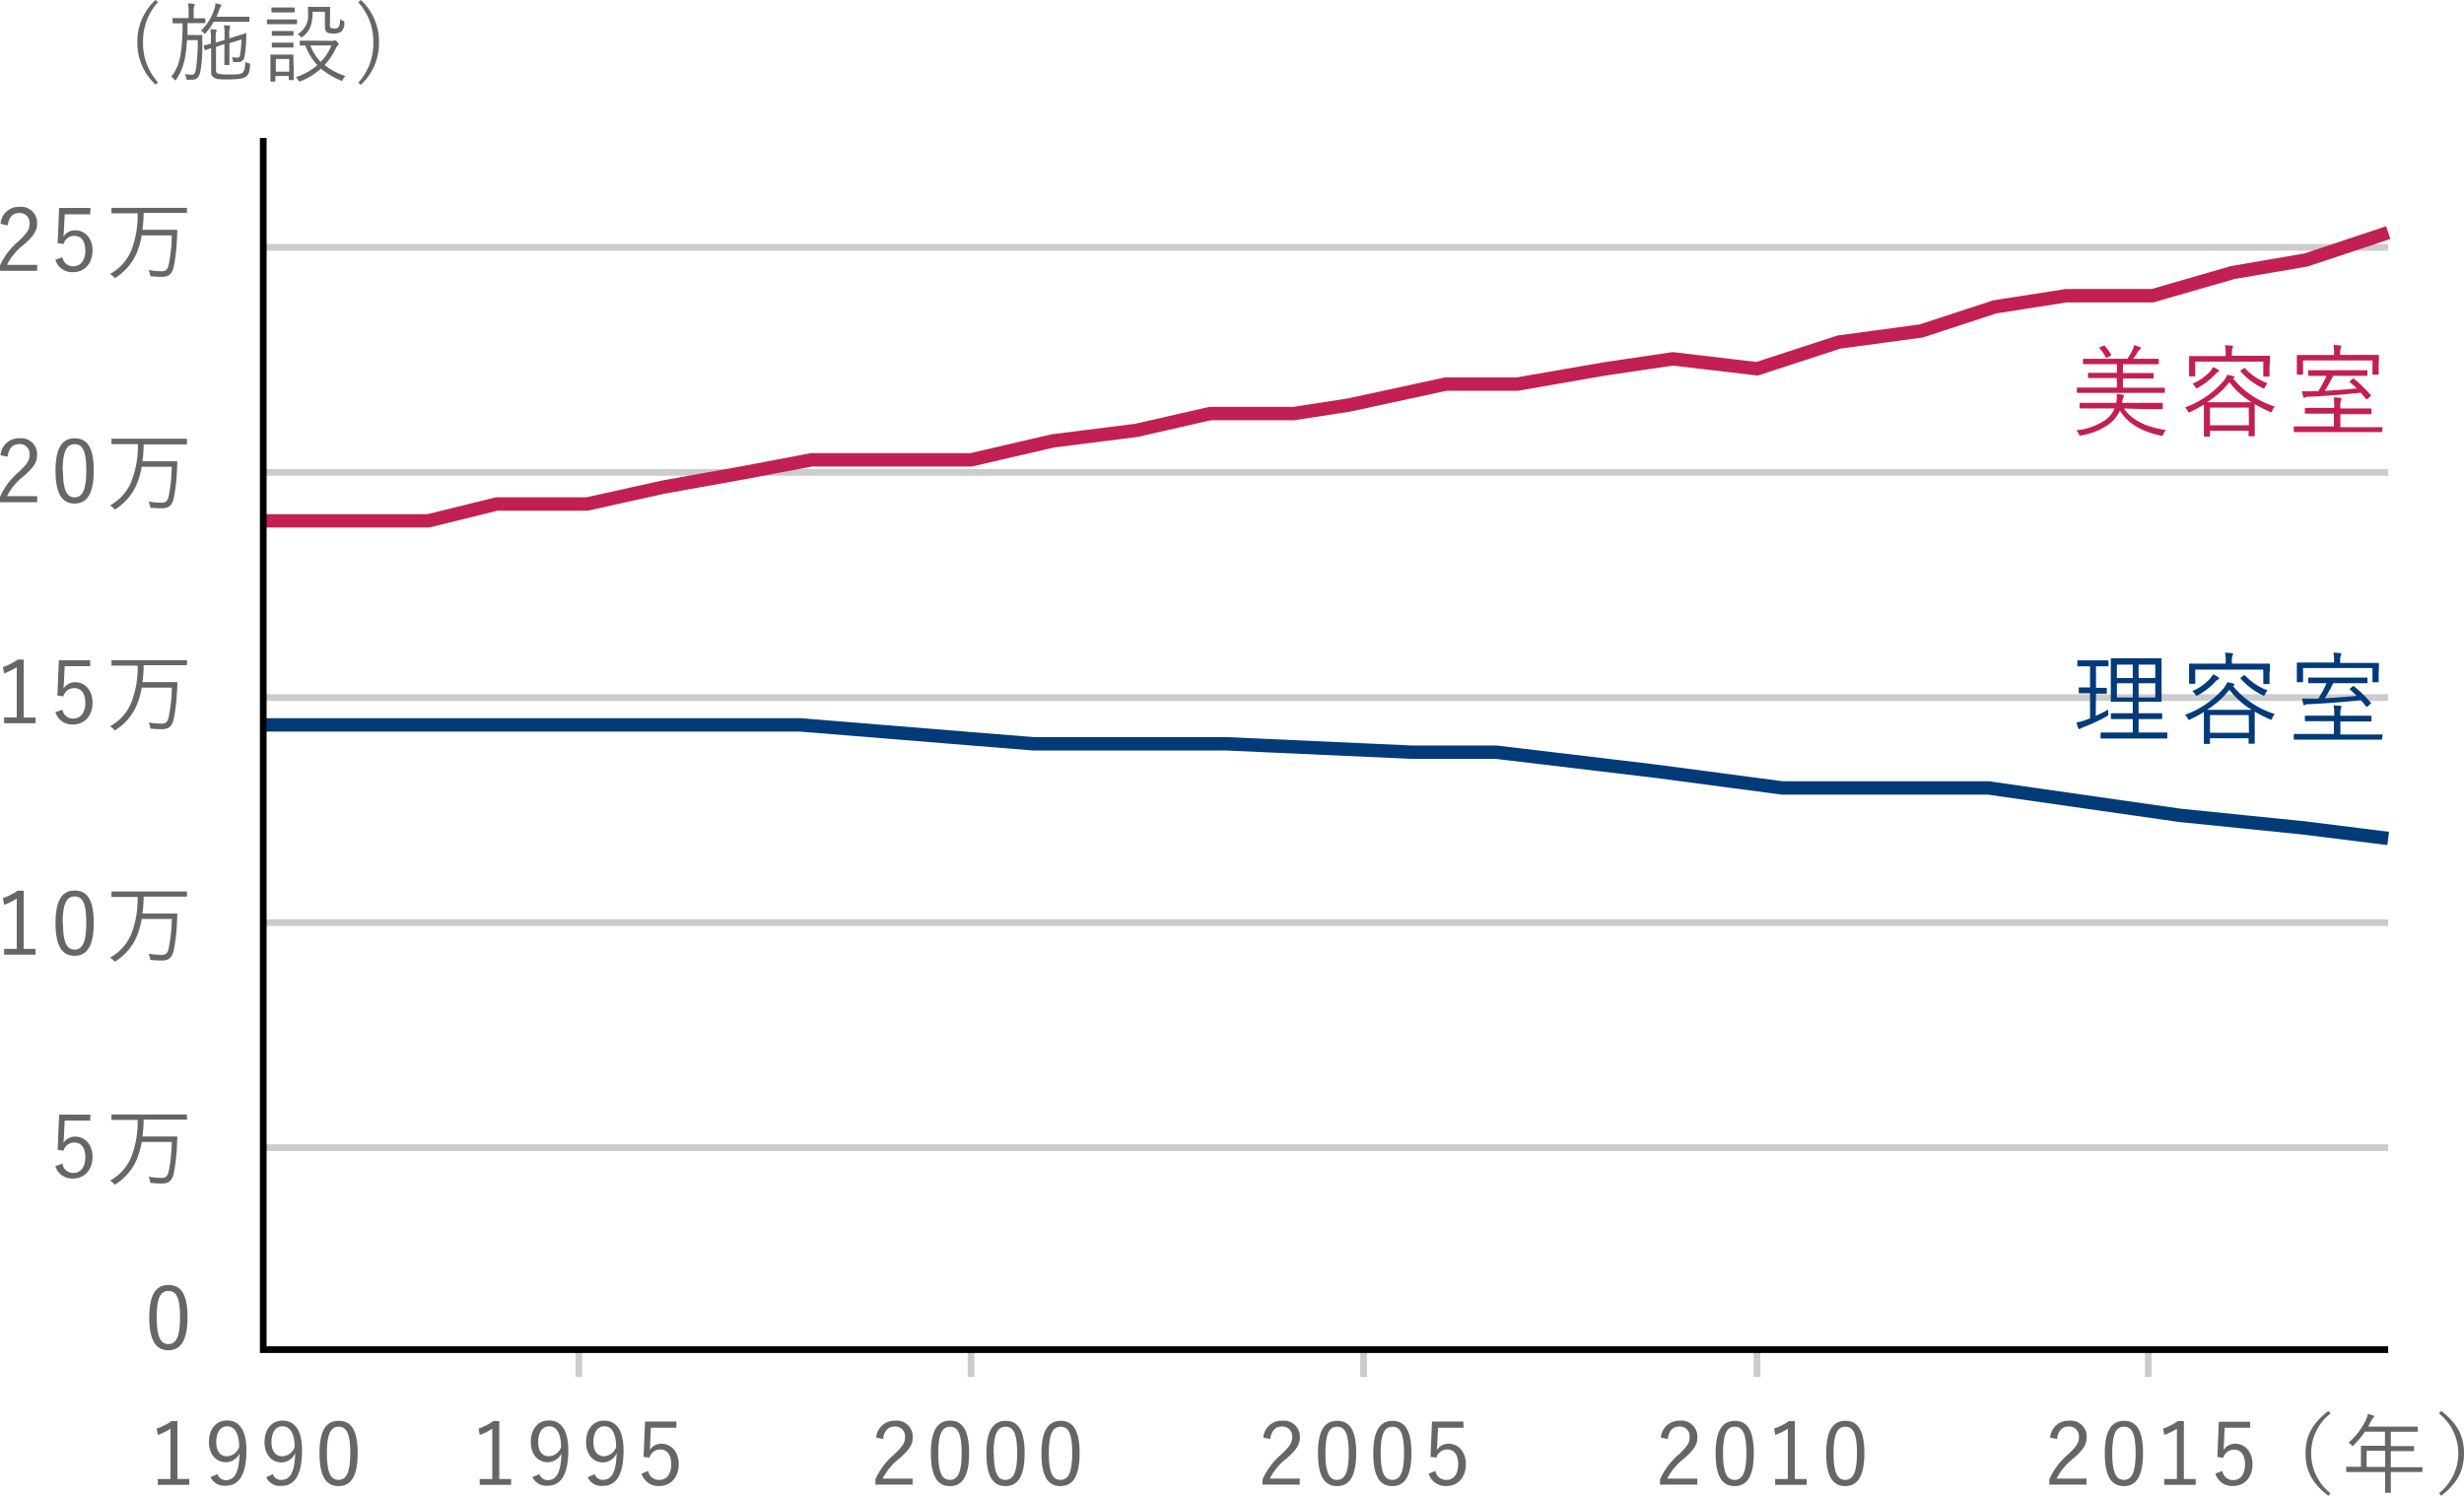 <svg xmlns="http://www.w3.org/2000/svg" viewBox="0 0 367.93 223.37"><defs><style>.cls-1,.cls-5,.cls-6,.cls-7{fill:none;stroke-miterlimit:10;}.cls-1{stroke:#ccc;}.cls-2{fill:#666;}.cls-3{fill:#033b79;}.cls-4{fill:#c22052;}.cls-5{stroke:#c22052;}.cls-5,.cls-6{stroke-width:2px;}.cls-6{stroke:#033b79;}.cls-7{stroke:#000;}</style></defs><g id="Layer_2" data-name="Layer 2"><g id="design"><line class="cls-1" x1="356.6" y1="171.39" x2="39.31" y2="171.39"/><line class="cls-1" x1="356.6" y1="137.78" x2="39.31" y2="137.78"/><line class="cls-1" x1="356.6" y1="104.17" x2="39.31" y2="104.17"/><line class="cls-1" x1="356.6" y1="70.55" x2="39.31" y2="70.55"/><line class="cls-1" x1="356.6" y1="36.94" x2="39.31" y2="36.94"/><path class="cls-2" d="M13.47,167.34H9.66l-.11,2.25c0,.34-.05.76-.07,1.08a2.06,2.06,0,0,1,1.75-.93c1.46,0,2.59,1.21,2.59,3,0,2-1.25,3.25-2.85,3.25a2.6,2.6,0,0,1-2.7-1.84l1.05-.39A1.59,1.59,0,0,0,11,175.16c1,0,1.74-.86,1.74-2.33s-.64-2.21-1.65-2.21a1.66,1.66,0,0,0-1.6,1.22l-.88-.13.22-5.26h4.68Z"/><path class="cls-2" d="M27.92,167.1c0,.09,0,.1-.1.1s-.48,0-1.7,0H21.45c0,.92-.08,1.76-.18,2.52h3.51c1.14,0,1.52,0,1.58,0s.12,0,.12.12l-.06,1.31a26.69,26.69,0,0,1-.46,4c-.23,1.08-.7,1.59-1.73,1.59a13.4,13.4,0,0,1-1.52-.07c-.26,0-.26,0-.31-.3a2.92,2.92,0,0,0-.21-.65,10.81,10.81,0,0,0,2,.18c.62,0,.86-.32,1-1a23.14,23.14,0,0,0,.46-4.37H21.16a11.65,11.65,0,0,1-.82,2.79,8.11,8.11,0,0,1-3,3.48.7.7,0,0,1-.18.09c-.07,0-.11,0-.2-.17a2,2,0,0,0-.55-.4,7.2,7.2,0,0,0,3.14-3.41,14.35,14.35,0,0,0,1-5.66H18.45c-1.23,0-1.63,0-1.71,0s-.1,0-.1-.1v-.61c0-.09,0-.11.1-.11s.48,0,1.71,0h7.67c1.22,0,1.64,0,1.7,0s.1,0,.1.11Z"/><path class="cls-2" d="M28,196.72c0,3.44-1,4.92-2.86,4.92s-2.85-1.45-2.85-4.9,1-4.85,2.87-4.85S28,193.28,28,196.72Zm-4.6,0c0,2.91.57,4,1.74,4s1.75-1.11,1.75-4-.55-3.94-1.73-3.94S23.39,193.8,23.39,196.73Z"/><path class="cls-2" d="M74.55,220.87h1.77v.87H71.63v-.87h1.88v-7.51a9,9,0,0,1-1.87.93l-.18-.95a8.67,8.67,0,0,0,2.21-1.12h.88Z"/><path class="cls-2" d="M80.55,220.14a1.26,1.26,0,0,0,1.21.9c1.26,0,2-1,2.08-4a2.27,2.27,0,0,1-2.08,1.32c-1.41,0-2.5-1.17-2.5-3,0-2,1.12-3.24,2.69-3.24,1.76,0,2.91,1.36,2.91,4.43,0,3.76-1.14,5.32-3.1,5.32a2.24,2.24,0,0,1-2.25-1.29ZM82,213c-1,0-1.64.9-1.64,2.35s.67,2.12,1.59,2.12a2,2,0,0,0,1.84-1.4C83.76,214.12,83.15,213,82,213Z"/><path class="cls-2" d="M88.8,220.14A1.27,1.27,0,0,0,90,221c1.26,0,2-1,2.08-4A2.26,2.26,0,0,1,90,218.39c-1.4,0-2.49-1.17-2.49-3,0-2,1.11-3.24,2.69-3.24,1.75,0,2.91,1.36,2.91,4.43,0,3.76-1.15,5.32-3.11,5.32a2.25,2.25,0,0,1-2.25-1.29ZM90.25,213c-1,0-1.64.9-1.64,2.35s.66,2.12,1.58,2.12A2,2,0,0,0,92,216.1C92,214.12,91.4,213,90.25,213Z"/><path class="cls-2" d="M101,213.21H97.19l-.11,2.25c0,.34,0,.76-.07,1.08a2.07,2.07,0,0,1,1.75-.94c1.46,0,2.59,1.21,2.59,3.06,0,2-1.25,3.25-2.85,3.25a2.6,2.6,0,0,1-2.7-1.85l1-.39A1.59,1.59,0,0,0,98.49,221c1.05,0,1.74-.86,1.74-2.33s-.64-2.21-1.65-2.21a1.66,1.66,0,0,0-1.6,1.22l-.88-.13.22-5.26H101Z"/><path class="cls-2" d="M26.49,220.87h1.77v.87h-4.7v-.87h1.89v-7.51a9,9,0,0,1-1.87.93l-.18-.95a8.84,8.84,0,0,0,2.21-1.12h.88Z"/><path class="cls-2" d="M32.48,220.14a1.27,1.27,0,0,0,1.21.9c1.26,0,2-1,2.08-4a2.26,2.26,0,0,1-2.08,1.32c-1.4,0-2.49-1.17-2.49-3,0-2,1.11-3.24,2.69-3.24,1.75,0,2.91,1.36,2.91,4.43,0,3.76-1.15,5.32-3.11,5.32a2.25,2.25,0,0,1-2.25-1.29ZM33.93,213c-1,0-1.64.9-1.64,2.35s.66,2.12,1.58,2.12a2,2,0,0,0,1.85-1.4C35.69,214.12,35.08,213,33.93,213Z"/><path class="cls-2" d="M40.74,220.14A1.26,1.26,0,0,0,42,221c1.26,0,2-1,2.08-4A2.27,2.27,0,0,1,42,218.39c-1.41,0-2.5-1.17-2.5-3,0-2,1.12-3.24,2.69-3.24,1.76,0,2.91,1.36,2.91,4.43,0,3.76-1.14,5.32-3.1,5.32a2.24,2.24,0,0,1-2.25-1.29ZM42.18,213c-1,0-1.64.9-1.64,2.35s.67,2.12,1.59,2.12A2,2,0,0,0,44,216.1C44,214.12,43.34,213,42.18,213Z"/><path class="cls-2" d="M53.41,217c0,3.45-1,4.93-2.86,4.93s-2.84-1.46-2.84-4.9,1-4.85,2.87-4.85S53.41,213.55,53.41,217Zm-4.6,0c0,2.91.57,4,1.74,4s1.76-1.1,1.76-4-.56-3.94-1.73-3.94S48.81,214.07,48.81,217Z"/><path class="cls-2" d="M130.83,214.68a2.75,2.75,0,0,1,2.82-2.52,2.39,2.39,0,0,1,2.64,2.46c0,1-.39,1.82-2,3.19a9.1,9.1,0,0,0-2.5,3h4.48v.9h-5.55v-.8a10.52,10.52,0,0,1,2.78-3.7c1.34-1.25,1.64-1.79,1.64-2.62a1.45,1.45,0,0,0-1.54-1.56c-.95,0-1.57.62-1.74,1.87Z"/><path class="cls-2" d="M144.71,217c0,3.45-1,4.93-2.87,4.93S139,220.45,139,217s1.05-4.85,2.87-4.85S144.71,213.55,144.71,217Zm-4.61,0c0,2.91.57,4,1.74,4s1.76-1.1,1.76-4-.56-3.94-1.73-3.94S140.1,214.07,140.1,217Z"/><path class="cls-2" d="M153,217c0,3.45-1,4.93-2.86,4.93s-2.85-1.46-2.85-4.9,1.06-4.85,2.88-4.85S153,213.55,153,217Zm-4.6,0c0,2.91.57,4,1.74,4s1.75-1.1,1.75-4-.55-3.94-1.72-3.94S148.36,214.07,148.36,217Z"/><path class="cls-2" d="M161.21,217c0,3.45-1,4.93-2.86,4.93s-2.84-1.46-2.84-4.9,1.05-4.85,2.87-4.85S161.21,213.55,161.21,217Zm-4.6,0c0,2.91.57,4,1.74,4s1.76-1.1,1.76-4-.56-3.94-1.73-3.94S156.61,214.07,156.61,217Z"/><path class="cls-3" d="M312.94,106.9a18.14,18.14,0,0,0,1.87-.94,3.32,3.32,0,0,0,0,.57c0,.31,0,.31-.24.46a27.94,27.94,0,0,1-3.35,1.56,3.65,3.65,0,0,0-.54.24.31.31,0,0,1-.19.09c-.05,0-.11,0-.15-.13a4.83,4.83,0,0,1-.27-.86,7.58,7.58,0,0,0,1.38-.37l.64-.24v-3.75h-.24c-1,0-1.26,0-1.33,0s-.12,0-.12-.12v-.63c0-.11,0-.12.12-.12s.36,0,1.33,0h.24V99.51h-.34c-1,0-1.37,0-1.46,0s-.1,0-.1-.12v-.65c0-.1,0-.12.1-.12s.41,0,1.46,0h1.53c1.06,0,1.36,0,1.44,0s.12,0,.12.12v.65c0,.1,0,.12-.12.12s-.38,0-1.44,0h-.3v3.21h.16c1,0,1.26,0,1.35,0s.11,0,.11.12v.63c0,.1,0,.12-.11.12s-.37,0-1.35,0h-.16Zm10.69,3.27c0,.11,0,.12-.1.12s-.6,0-2.13,0h-5.49c-1.53,0-2.06,0-2.13,0s-.12,0-.12-.12v-.66c0-.1,0-.12.12-.12s.6,0,2.13,0h2.56v-2h-1.15c-1.41,0-1.88,0-2,0s-.12,0-.12-.12v-.64c0-.11,0-.12.12-.12s.56,0,2,0h1.15v-1.71h-1.15c-1.4,0-1.89,0-2,0s-.13,0-.13-.11,0-.51,0-1.65v-3c0-1.12,0-1.53,0-1.62s0-.12.13-.12.57,0,2,0h3.33c1.39,0,1.87,0,2,0s.12,0,.12.12,0,.5,0,1.62v3c0,1.14,0,1.56,0,1.65s0,.11-.12.11-.57,0-2,0h-1.31v1.71h1.4c1.41,0,1.87,0,2,0s.12,0,.12.12v.64c0,.11,0,.12-.12.12s-.55,0-2,0h-1.4v2h2.06c1.53,0,2.05,0,2.13,0s.1,0,.1.12Zm-5.16-10.92H316.1v2h2.37Zm0,2.79H316.1v2.12h2.37Zm3.36-2.79h-2.49v2h2.49Zm0,2.79h-2.49v2.12h2.49Z"/><path class="cls-3" d="M333.41,102.42a13.2,13.2,0,0,0,6.27,4.21,1.74,1.74,0,0,0-.37.6c-.08.18-.11.26-.18.26a.56.56,0,0,1-.21-.08,21.28,21.28,0,0,1-2.24-1.14c0,.2,0,.54,0,1.14v1.17c0,2,0,2.3,0,2.37s0,.12-.12.12h-.66c-.12,0-.14,0-.14-.12v-.7H330V111c0,.09,0,.1-.12.1h-.67c-.11,0-.12,0-.12-.1s0-.41,0-2.4v-1c0-.69,0-1.06,0-1.27a19.65,19.65,0,0,1-2,1.08.6.6,0,0,1-.24.09c-.07,0-.12-.08-.19-.24a2,2,0,0,0-.39-.51,13.69,13.69,0,0,0,5.68-3.87,3.86,3.86,0,0,0,.63-1,8.62,8.62,0,0,1,.92.21c.12.05.16.09.16.17s0,.09-.12.13Zm5.48-1.92c0,1.29,0,1.47,0,1.54s0,.12-.12.12h-.69c-.11,0-.12,0-.12-.12V100H327.8V102c0,.11,0,.12-.12.12H327c-.1,0-.12,0-.12-.12s0-.25,0-1.54V100c0-.48,0-.68,0-.77s0-.12.12-.12.6,0,2.07,0h3.27v-.1a6.49,6.49,0,0,0-.1-1.53c.36,0,.69,0,1,.07.12,0,.2.06.2.12a.62.62,0,0,1-.09.27,3.2,3.2,0,0,0-.08,1.05v.12h3.5c1.47,0,2,0,2.07,0s.12,0,.12.12,0,.29,0,.69Zm-7.74,1a1.72,1.72,0,0,0-.42.37,9.8,9.8,0,0,1-2.51,1.94.51.51,0,0,1-.24.09c-.06,0-.1-.06-.19-.21a1.68,1.68,0,0,0-.44-.48,7.83,7.83,0,0,0,2.52-1.71,3.33,3.33,0,0,0,.57-.8,4.28,4.28,0,0,1,.78.42c.11.08.14.11.14.18S331.27,101.46,331.15,101.52Zm3.45,4.5c.84,0,1.33,0,1.63,0a11.56,11.56,0,0,1-3.33-3,12.92,12.92,0,0,1-3.34,3c.3,0,.79,0,1.59,0Zm1.18.79H330v2.64h5.82Zm-.73-5.92c.1-.08.13-.08.19,0a8.82,8.82,0,0,0,3.36,2.23,2.36,2.36,0,0,0-.37.56c-.08.16-.12.24-.18.24a.47.47,0,0,1-.21-.09,10.43,10.43,0,0,1-3.26-2.46c-.07-.09-.06-.11.11-.23Z"/><path class="cls-3" d="M355.69,110.34c0,.1,0,.12-.11.12s-.55,0-2,0h-9c-1.39,0-1.87,0-1.95,0s-.12,0-.12-.12v-.62c0-.1,0-.12.12-.12s.56,0,1.95,0h3.92V107.7H346.4c-1.51,0-2,0-2.11,0s-.12,0-.12-.12V107c0-.1,0-.12.12-.12s.6,0,2.11,0h2.15v-.1a7.45,7.45,0,0,0-.09-1.46l1,.08c.1,0,.18.07.18.12a.76.76,0,0,1-.09.28,2.9,2.9,0,0,0-.08,1v.09h2.4c1.52,0,2,0,2.12,0s.12,0,.12.12v.62c0,.1,0,.12-.12.12s-.6,0-2.12,0h-2.4v1.93h4.19c1.41,0,1.87,0,2,0s.11,0,.11.12Zm-.5-10.08c0,1.24,0,1.41,0,1.5s0,.12-.12.12h-.69c-.1,0-.12,0-.12-.12v-2H343.9v2c0,.1,0,.12-.12.12h-.69c-.11,0-.12,0-.12-.12s0-.26,0-1.5v-.47c0-.45,0-.66,0-.73s0-.12.12-.12.6,0,2.07,0h3.37v-.26a6.23,6.23,0,0,0-.1-1.23l1,.08c.1,0,.18.06.18.13a.66.66,0,0,1-.09.27,2.09,2.09,0,0,0-.08.75V99h3.62c1.44,0,2,0,2.05,0s.12,0,.12.12,0,.28,0,.66Zm-3.9,2.25c.12-.09.15-.08.24,0a19.33,19.33,0,0,1,2.48,2.41c.07.09.06.11-.08.23l-.39.34c-.1.09-.15.09-.24,0-.27-.33-.51-.65-.78-.93-2.53.28-4.93.46-7.65.6-.42,0-.55,0-.63.1a.22.22,0,0,1-.16.06c-.06,0-.11-.06-.14-.15s-.13-.54-.19-.84c.46,0,1,0,1.51,0l.92,0a18.64,18.64,0,0,0,1.23-2.3h-.62c-1.41,0-1.92,0-2,0s-.12,0-.12-.12v-.6c0-.1,0-.12.12-.12s.58,0,2,0h4.61c1.41,0,1.92,0,2,0s.12,0,.12.12v.6c0,.11,0,.12-.12.12s-.58,0-2,0h-3a22.94,22.94,0,0,1-1.25,2.25q2.46-.14,4.77-.36c-.31-.31-.66-.61-1-.93-.09-.07-.09-.12.08-.24Z"/><path class="cls-4" d="M317.15,61c1.2,1.78,3.45,2.82,6.29,3.22a1.67,1.67,0,0,0-.38.59c-.13.28-.13.3-.42.24-2.43-.5-4.81-1.59-6.09-3.74a5.24,5.24,0,0,1-1.57,2,10.18,10.18,0,0,1-4.16,1.71c-.28.06-.3.06-.42-.23a1.89,1.89,0,0,0-.37-.55,8.9,8.9,0,0,0,4.39-1.56A3.76,3.76,0,0,0,315.74,61h-3.09c-1.45,0-1.93,0-2,0s-.12,0-.12-.12v-.6c0-.11,0-.12.12-.12s.57,0,2,0H316a4,4,0,0,0,.06-1.32c.36,0,.61.06.85.1s.24.08.24.17a.44.44,0,0,1-.1.25,3.46,3.46,0,0,0-.17.8h3.95c1.45,0,1.93,0,2,0s.12,0,.12.12V61c0,.1,0,.12-.12.12s-.57,0-2,0Zm6.11-2.46c0,.12,0,.13-.14.13s-.54,0-2,0h-8.88c-1.41,0-1.89,0-2,0s-.12,0-.12-.13V58c0-.1,0-.12.12-.12s.56,0,2,0h3.85V56.46H314c-1.52,0-2,0-2.12,0s-.1,0-.1-.12V55.8c0-.1,0-.12.1-.12s.6,0,2.12,0h2.11V54.39h-2.85c-1.53,0-2,0-2.1,0s-.12,0-.12-.12v-.57c0-.1,0-.12.12-.12s.57,0,2.1,0h4.41a12.28,12.28,0,0,0,.78-1.35,2.79,2.79,0,0,0,.23-.69,5.7,5.7,0,0,1,.84.29c.12.06.16.09.16.18s0,.13-.13.18a.73.73,0,0,0-.27.28c-.18.3-.45.72-.74,1.11h1.61c1.51,0,2,0,2.08,0s.12,0,.12.12v.57c0,.11,0,.12-.12.12s-.57,0-2.08,0H317v1.32h2.36c1.51,0,2,0,2.1,0s.12,0,.12.12v.57c0,.11,0,.12-.12.12s-.59,0-2.1,0H317V57.9h4.13c1.42,0,1.89,0,2,0s.14,0,.14.12Zm-9.21-6.89c.15-.07.18-.06.25,0a7.08,7.08,0,0,1,.92,1.29c.06.12.06.15-.12.24l-.39.19c-.2.09-.23.11-.29,0a5.15,5.15,0,0,0-.87-1.31c-.09-.1-.09-.16.09-.24Z"/><path class="cls-4" d="M333.41,56.49a13.29,13.29,0,0,0,6.27,4.22,1.65,1.65,0,0,0-.37.6c-.08.18-.11.25-.18.25a.71.71,0,0,1-.21-.07,23.38,23.38,0,0,1-2.24-1.14c0,.19,0,.54,0,1.14v1.17c0,2,0,2.29,0,2.37s0,.12-.12.12h-.66c-.12,0-.14,0-.14-.12v-.71H330v.78c0,.09,0,.11-.12.11h-.67c-.11,0-.12,0-.12-.11s0-.4,0-2.4v-1c0-.69,0-1.07,0-1.28a19.65,19.65,0,0,1-2,1.08.6.6,0,0,1-.24.09c-.07,0-.12-.07-.19-.24a2,2,0,0,0-.39-.51,13.69,13.69,0,0,0,5.68-3.87,3.85,3.85,0,0,0,.63-1,6.71,6.71,0,0,1,.92.21c.12,0,.16.09.16.16s0,.09-.12.14Zm5.48-1.92c0,1.29,0,1.47,0,1.55s0,.12-.12.12h-.69c-.11,0-.12,0-.12-.12V54H327.8v2.09c0,.1,0,.12-.12.12H327c-.1,0-.12,0-.12-.12s0-.26,0-1.55v-.48c0-.48,0-.67,0-.76s0-.12.12-.12.6,0,2.07,0h3.27v-.11a6.53,6.53,0,0,0-.1-1.53l1,.08c.12,0,.2.06.2.12a.66.66,0,0,1-.09.27,3.12,3.12,0,0,0-.08,1v.12h3.5c1.47,0,2,0,2.07,0s.12,0,.12.12,0,.28,0,.69Zm-7.74,1a2.1,2.1,0,0,0-.42.38,9.77,9.77,0,0,1-2.51,1.93A.51.51,0,0,1,328,58c-.06,0-.1-.06-.19-.21a1.68,1.68,0,0,0-.44-.48,7.68,7.68,0,0,0,2.52-1.71,3.29,3.29,0,0,0,.57-.79,3.74,3.74,0,0,1,.78.42c.11.07.14.1.14.18S331.27,55.53,331.15,55.59Zm3.45,4.5h1.63a11.59,11.59,0,0,1-3.33-3,13.13,13.13,0,0,1-3.34,3h5Zm1.18.8H330v2.64h5.82ZM335.05,55c.1-.07.13-.07.19,0a8.72,8.72,0,0,0,3.36,2.24,2.13,2.13,0,0,0-.37.55c-.08.17-.12.24-.18.24a.47.47,0,0,1-.21-.09,10.14,10.14,0,0,1-3.26-2.46c-.07-.09-.06-.1.11-.22Z"/><path class="cls-4" d="M355.69,64.41c0,.11,0,.12-.11.12s-.55,0-2,0h-9c-1.39,0-1.87,0-1.95,0s-.12,0-.12-.12V63.8c0-.11,0-.12.12-.12s.56,0,1.95,0h3.92V61.77H346.4c-1.51,0-2,0-2.11,0s-.12,0-.12-.12v-.61c0-.11,0-.12.12-.12s.6,0,2.11,0h2.15v-.11a7.27,7.27,0,0,0-.09-1.45c.34,0,.69,0,1,.07.1,0,.18.08.18.12a.81.81,0,0,1-.09.29,2.85,2.85,0,0,0-.08,1V61h2.4c1.52,0,2,0,2.12,0s.12,0,.12.12v.61c0,.11,0,.12-.12.12s-.6,0-2.12,0h-2.4v1.94h4.19c1.41,0,1.87,0,2,0s.11,0,.11.12Zm-.5-10.08c0,1.25,0,1.41,0,1.5s0,.12-.12.12h-.69c-.1,0-.12,0-.12-.12v-2H343.9v2c0,.11,0,.12-.12.12h-.69c-.11,0-.12,0-.12-.12s0-.25,0-1.5v-.46c0-.45,0-.66,0-.74s0-.12.12-.12.6,0,2.07,0h3.37v-.25a6.1,6.1,0,0,0-.1-1.23c.36,0,.7,0,1,.07.1,0,.18.06.18.14a.78.78,0,0,1-.09.27,2.06,2.06,0,0,0-.08.75V53h3.62c1.44,0,2,0,2.05,0s.12,0,.12.12,0,.29,0,.66Zm-3.9,2.25c.12-.09.15-.07.24,0A18.78,18.78,0,0,1,354,59c.07.09.06.1-.08.22l-.39.35c-.1.09-.15.09-.24,0-.27-.33-.51-.64-.78-.93-2.53.29-4.93.47-7.65.6-.42,0-.55.05-.63.11a.27.27,0,0,1-.16.06c-.06,0-.11-.06-.14-.15s-.13-.54-.19-.84a15.08,15.08,0,0,0,1.51,0c.3,0,.62,0,.92,0a18.55,18.55,0,0,0,1.23-2.29h-.62c-1.41,0-1.92,0-2,0s-.12,0-.12-.12v-.6c0-.11,0-.12.12-.12s.58,0,2,0h4.61c1.41,0,1.92,0,2,0s.12,0,.12.12V56c0,.1,0,.12-.12.12s-.58,0-2,0h-3a22.94,22.94,0,0,1-1.25,2.25q2.46-.14,4.77-.36c-.31-.32-.66-.62-1-.93-.09-.08-.09-.12.08-.24Z"/><path class="cls-2" d="M188.64,214.68a2.73,2.73,0,0,1,2.82-2.52,2.39,2.39,0,0,1,2.64,2.46c0,1-.39,1.82-2,3.19a9,9,0,0,0-2.49,3h4.47v.9h-5.55v-.8a10.52,10.52,0,0,1,2.78-3.7c1.34-1.25,1.64-1.79,1.64-2.62a1.45,1.45,0,0,0-1.53-1.56c-.95,0-1.58.62-1.75,1.87Z"/><path class="cls-2" d="M202.51,217c0,3.45-1,4.93-2.86,4.93s-2.85-1.46-2.85-4.9,1-4.85,2.87-4.85S202.51,213.55,202.51,217Zm-4.6,0c0,2.91.57,4,1.74,4s1.75-1.1,1.75-4-.56-3.94-1.73-3.94S197.91,214.07,197.91,217Z"/><path class="cls-2" d="M210.76,217c0,3.45-1,4.93-2.86,4.93s-2.84-1.46-2.84-4.9,1.05-4.85,2.87-4.85S210.76,213.55,210.76,217Zm-4.6,0c0,2.91.57,4,1.74,4s1.76-1.1,1.76-4-.56-3.94-1.73-3.94S206.16,214.07,206.16,217Z"/><path class="cls-2" d="M218.54,213.21h-3.81l-.11,2.25c0,.34-.05.76-.07,1.08a2.07,2.07,0,0,1,1.75-.94c1.46,0,2.59,1.21,2.59,3.06,0,2-1.25,3.25-2.85,3.25a2.6,2.6,0,0,1-2.7-1.85l1-.39A1.59,1.59,0,0,0,216,221c1.05,0,1.74-.86,1.74-2.33s-.64-2.21-1.65-2.21a1.66,1.66,0,0,0-1.6,1.22l-.88-.13.22-5.26h4.68Z"/><path class="cls-2" d="M248,214.68a2.75,2.75,0,0,1,2.82-2.52,2.39,2.39,0,0,1,2.64,2.46c0,1-.39,1.82-2,3.19a9,9,0,0,0-2.5,3h4.48v.9h-5.56v-.8a10.68,10.68,0,0,1,2.79-3.7c1.34-1.25,1.63-1.79,1.63-2.62a1.45,1.45,0,0,0-1.53-1.56c-.95,0-1.57.62-1.74,1.87Z"/><path class="cls-2" d="M261.88,217c0,3.45-1,4.93-2.86,4.93s-2.84-1.46-2.84-4.9,1.05-4.85,2.87-4.85S261.88,213.55,261.88,217Zm-4.6,0c0,2.91.57,4,1.74,4s1.76-1.1,1.76-4-.56-3.94-1.73-3.94S257.28,214.07,257.28,217Z"/><path class="cls-2" d="M268,220.87h1.77v.87h-4.7v-.87h1.89v-7.51a9,9,0,0,1-1.87.93l-.18-.95a8.84,8.84,0,0,0,2.21-1.12H268Z"/><path class="cls-2" d="M278.39,217c0,3.45-1,4.93-2.86,4.93s-2.84-1.46-2.84-4.9,1.05-4.85,2.87-4.85S278.39,213.55,278.39,217Zm-4.6,0c0,2.91.57,4,1.74,4s1.76-1.1,1.76-4-.56-3.94-1.73-3.94S273.79,214.07,273.79,217Z"/><path class="cls-2" d="M306.13,214.68a2.73,2.73,0,0,1,2.82-2.52,2.39,2.39,0,0,1,2.64,2.46c0,1-.39,1.82-2,3.19a9,9,0,0,0-2.5,3h4.47v.9h-5.55v-.8a10.64,10.64,0,0,1,2.78-3.7c1.34-1.25,1.64-1.79,1.64-2.62a1.45,1.45,0,0,0-1.53-1.56c-.95,0-1.58.62-1.74,1.87Z"/><path class="cls-2" d="M320,217c0,3.45-1,4.93-2.86,4.93s-2.85-1.46-2.85-4.9,1.06-4.85,2.88-4.85S320,213.55,320,217Zm-4.6,0c0,2.91.57,4,1.74,4s1.76-1.1,1.76-4-.56-3.94-1.73-3.94S315.4,214.07,315.4,217Z"/><path class="cls-2" d="M326.1,220.87h1.77v.87h-4.7v-.87h1.89v-7.51a9.58,9.58,0,0,1-1.87.93l-.19-.95a8.51,8.51,0,0,0,2.21-1.12h.89Z"/><path class="cls-2" d="M336,213.21h-3.81l-.1,2.25c0,.34-.06.76-.08,1.08a2.07,2.07,0,0,1,1.75-.94c1.46,0,2.59,1.21,2.59,3.06,0,2-1.25,3.25-2.85,3.25a2.6,2.6,0,0,1-2.7-1.85l1.05-.39a1.59,1.59,0,0,0,1.64,1.36c1.05,0,1.74-.86,1.74-2.33s-.63-2.21-1.65-2.21a1.66,1.66,0,0,0-1.6,1.22l-.88-.13.22-5.26H336Z"/><path class="cls-2" d="M348,211.08A7.58,7.58,0,0,0,348,223l-.32.38c-2.46-1.89-3.41-3.8-3.41-6.34s.95-4.44,3.41-6.33Z"/><path class="cls-2" d="M361.7,219.73c0,.09,0,.1-.1.1s-.49,0-1.71,0H357v.88c0,1.44,0,2.08,0,2.14s0,.09-.09.09h-.65c-.1,0-.11,0-.11-.09s0-.7,0-2.14v-.88h-4c-1.22,0-1.64,0-1.7,0s-.11,0-.11-.1v-.59c0-.09,0-.1.11-.1s.48,0,1.7,0h.39v-1.91c0-.75,0-1.05,0-1.13s0-.1.11-.1.52,0,1.82,0h1.66V213.8h-3a13,13,0,0,1-1.65,2c-.08.09-.13.15-.17.15s-.09-.06-.19-.16a1.31,1.31,0,0,0-.44-.35A10.19,10.19,0,0,0,353.3,212a3.22,3.22,0,0,0,.27-.86,7.33,7.33,0,0,1,.81.25c.09,0,.13.09.13.17s0,.11-.12.18a1.18,1.18,0,0,0-.32.47c-.15.28-.29.57-.44.84h5.47c1.3,0,1.74,0,1.81,0s.1,0,.1.1v.56c0,.09,0,.1-.1.1s-.51,0-1.81,0H357v2.14h1.57c1.3,0,1.73,0,1.81,0s.09,0,.09.1v.56c0,.09,0,.1-.09.1s-.51,0-1.81,0H357v2.4h2.92c1.22,0,1.64,0,1.71,0s.1,0,.1.1Zm-5.54-3.07h-2.77v2.4h2.77Z"/><path class="cls-2" d="M364.52,210.7c2.46,1.89,3.41,3.8,3.41,6.33s-.95,4.45-3.41,6.34l-.33-.38a7.58,7.58,0,0,0,0-11.91Z"/><path class="cls-2" d="M3.54,141.7H5.3v.87H.61v-.87H2.5v-7.51a8.9,8.9,0,0,1-1.88.93l-.18-1a9,9,0,0,0,2.21-1.11h.89Z"/><path class="cls-2" d="M14,137.81c0,3.45-1,4.93-2.86,4.93s-2.85-1.45-2.85-4.9,1-4.85,2.87-4.85S14,134.38,14,137.81Zm-4.6,0c0,2.91.57,4,1.74,4s1.75-1.1,1.75-4-.55-3.94-1.73-3.94S9.35,134.9,9.35,137.83Z"/><path class="cls-2" d="M27.92,133.8c0,.09,0,.1-.1.1s-.48,0-1.7,0H21.45c0,.92-.08,1.76-.18,2.52h3.51c1.14,0,1.52,0,1.58,0s.12,0,.12.12l-.06,1.31a26.69,26.69,0,0,1-.46,4c-.23,1.08-.7,1.59-1.73,1.59a13.4,13.4,0,0,1-1.52-.07c-.26,0-.26,0-.31-.3a2.92,2.92,0,0,0-.21-.65,10.81,10.81,0,0,0,2,.18c.62,0,.86-.32,1-1a23.14,23.14,0,0,0,.46-4.37H21.16a11.65,11.65,0,0,1-.82,2.79,8.11,8.11,0,0,1-3,3.48.7.7,0,0,1-.18.09c-.07,0-.11-.05-.2-.17a2,2,0,0,0-.55-.4,7.2,7.2,0,0,0,3.14-3.41,14.35,14.35,0,0,0,1-5.66H18.45c-1.23,0-1.63,0-1.71,0s-.1,0-.1-.1v-.61c0-.09,0-.11.1-.11s.48,0,1.71,0h7.67c1.22,0,1.64,0,1.7,0s.1,0,.1.11Z"/><path class="cls-2" d="M3.54,107.15H5.3V108H.61v-.87H2.5V99.63a9.4,9.4,0,0,1-1.88.94l-.18-.95A9,9,0,0,0,2.65,98.5h.89Z"/><path class="cls-2" d="M13.47,99.49H9.66l-.11,2.25c0,.33-.05.75-.07,1.08a2.07,2.07,0,0,1,1.75-.94c1.46,0,2.59,1.21,2.59,3.06,0,2-1.25,3.25-2.85,3.25a2.61,2.61,0,0,1-2.7-1.85L9.32,106A1.59,1.59,0,0,0,11,107.3c1,0,1.74-.86,1.74-2.33s-.64-2.21-1.65-2.21A1.67,1.67,0,0,0,9.45,104l-.88-.13.22-5.27h4.68Z"/><path class="cls-2" d="M27.92,99.24c0,.09,0,.1-.1.1s-.48,0-1.7,0H21.45c0,.92-.08,1.77-.18,2.52h3.51c1.14,0,1.52,0,1.58,0s.12,0,.12.12c0,.44,0,.87-.06,1.32a26.35,26.35,0,0,1-.46,4c-.23,1.08-.7,1.59-1.73,1.59a11.41,11.41,0,0,1-1.52-.07c-.26,0-.26,0-.31-.29a2.76,2.76,0,0,0-.21-.65,10.81,10.81,0,0,0,2,.18c.62,0,.86-.33,1-1a23.24,23.24,0,0,0,.46-4.37H21.16a11.43,11.43,0,0,1-.82,2.78,8,8,0,0,1-3,3.48.56.56,0,0,1-.18.1c-.07,0-.11-.06-.2-.17a2,2,0,0,0-.55-.41,7.18,7.18,0,0,0,3.14-3.4,14.37,14.37,0,0,0,1-5.67H18.45c-1.23,0-1.63,0-1.71,0s-.1,0-.1-.1v-.61c0-.09,0-.1.1-.1s.48,0,1.71,0h7.67c1.22,0,1.64,0,1.7,0s.1,0,.1.1Z"/><path class="cls-2" d="M.08,68A2.73,2.73,0,0,1,2.9,65.45a2.39,2.39,0,0,1,2.64,2.46c0,1-.39,1.82-2,3.19a8.88,8.88,0,0,0-2.5,3H5.55V75H0v-.81a10.58,10.58,0,0,1,2.78-3.69c1.34-1.25,1.64-1.79,1.64-2.62a1.45,1.45,0,0,0-1.53-1.56c-1,0-1.58.62-1.75,1.87Z"/><path class="cls-2" d="M14,70.27c0,3.45-1,4.93-2.86,4.93s-2.85-1.46-2.85-4.9,1-4.85,2.87-4.85S14,66.84,14,70.27Zm-4.6,0c0,2.91.57,4,1.74,4s1.75-1.1,1.75-4-.55-3.94-1.73-3.94S9.35,67.36,9.35,70.29Z"/><path class="cls-2" d="M27.92,66.26c0,.09,0,.1-.1.1s-.48,0-1.7,0H21.45c0,.93-.08,1.77-.18,2.53h3.51c1.14,0,1.52,0,1.58,0s.12,0,.12.12l-.06,1.31a26.69,26.69,0,0,1-.46,4c-.23,1.08-.7,1.58-1.73,1.58a13.63,13.63,0,0,1-1.52-.06c-.26,0-.26,0-.31-.3a2.92,2.92,0,0,0-.21-.65,10.81,10.81,0,0,0,2,.18c.62,0,.86-.32,1-1a23.24,23.24,0,0,0,.46-4.37H21.16a11.43,11.43,0,0,1-.82,2.78,8.13,8.13,0,0,1-3,3.49.7.7,0,0,1-.18.09c-.07,0-.11,0-.2-.17a2,2,0,0,0-.55-.4A7.25,7.25,0,0,0,19.58,72a14.37,14.37,0,0,0,1-5.67H18.45c-1.23,0-1.63,0-1.71,0s-.1,0-.1-.1v-.62c0-.09,0-.1.1-.1s.48,0,1.71,0h7.67c1.22,0,1.64,0,1.7,0s.1,0,.1.1Z"/><path class="cls-2" d="M.08,33.41A2.73,2.73,0,0,1,2.9,30.89a2.39,2.39,0,0,1,2.64,2.46c0,1-.39,1.82-2,3.2a8.79,8.79,0,0,0-2.5,3H5.55v.89H0v-.8A10.49,10.49,0,0,1,2.78,36c1.34-1.25,1.64-1.8,1.64-2.63a1.45,1.45,0,0,0-1.53-1.56c-1,0-1.58.62-1.75,1.87Z"/><path class="cls-2" d="M13.47,32H9.66l-.11,2.24c0,.34-.05.76-.07,1.08a2.06,2.06,0,0,1,1.75-.93c1.46,0,2.59,1.21,2.59,3,0,2-1.25,3.25-2.85,3.25a2.6,2.6,0,0,1-2.7-1.84l1.05-.39A1.59,1.59,0,0,0,11,39.76c1,0,1.74-.86,1.74-2.33s-.64-2.21-1.65-2.21a1.66,1.66,0,0,0-1.6,1.22l-.88-.13.22-5.26h4.68Z"/><path class="cls-2" d="M27.92,31.7c0,.09,0,.1-.1.1s-.48,0-1.7,0H21.45c0,.92-.08,1.76-.18,2.52h3.51c1.14,0,1.52,0,1.58,0s.12,0,.12.12l-.06,1.31a26.69,26.69,0,0,1-.46,4c-.23,1.08-.7,1.59-1.73,1.59a13.4,13.4,0,0,1-1.52-.07c-.26,0-.26,0-.31-.3a3.1,3.1,0,0,0-.21-.65,10.88,10.88,0,0,0,2,.19c.62,0,.86-.33,1-1a23,23,0,0,0,.46-4.36H21.16a11.71,11.71,0,0,1-.82,2.78,8.11,8.11,0,0,1-3,3.48.7.7,0,0,1-.18.09c-.07,0-.11-.05-.2-.17a2,2,0,0,0-.55-.4,7.2,7.2,0,0,0,3.14-3.41,14.31,14.31,0,0,0,1-5.66H18.45c-1.23,0-1.63,0-1.71,0s-.1,0-.1-.1v-.61c0-.09,0-.11.1-.11s.48,0,1.71,0h7.67c1.22,0,1.64,0,1.7,0s.1,0,.1.11Z"/><polyline class="cls-5" points="39.31 77.78 51.56 77.78 63.97 77.78 74.18 75.26 87.69 75.26 99 72.75 111.25 70.55 121.15 68.67 134.5 68.67 145 68.67 157.22 65.84 169.69 64.27 180.68 61.76 193.17 61.76 201.41 60.49 215.87 57.36 226.55 57.36 239.74 55.07 249.79 53.59 262.36 55.07 274.61 51.08 286.86 49.43 297.86 45.83 308.54 44.16 321.42 44.16 333.36 40.71 344.35 38.82 356.61 34.74"/><polyline class="cls-6" points="39.31 108.25 54.39 108.25 95.86 108.25 119.42 108.25 154.34 111.08 183.19 111.08 210.84 112.33 223.41 112.33 247.17 115.16 266.13 117.67 281.52 117.67 296.92 117.67 325.5 121.76 344.04 123.64 356.61 125.21"/><path class="cls-2" d="M23.6.31a8.67,8.67,0,0,0-2.24,6,8.65,8.65,0,0,0,2.24,6l-.38.31a8.38,8.38,0,0,1-2.71-6.33A8.39,8.39,0,0,1,23.22,0Z"/><path class="cls-2" d="M30.67,3.34c0,.09,0,.11-.1.11s-.4,0-1.44,0H28c0,.65,0,1.23,0,1.78h1.29c.58,0,.73,0,.81,0s.11,0,.11.12c0,.42,0,.85,0,1.56a19.52,19.52,0,0,1-.29,3.75c-.18.84-.49,1.24-1.24,1.24h-.65c-.19,0-.2,0-.22-.27a1.66,1.66,0,0,0-.19-.57,5.43,5.43,0,0,0,1,.1c.47,0,.54-.3.66-1a29.71,29.71,0,0,0,.25-4.17H27.92c-.16,2.66-.51,4.25-1.59,5.86-.06.09-.1.15-.14.15s-.09,0-.16-.12a1.59,1.59,0,0,0-.47-.4c1.45-1.81,1.65-4,1.71-8-1,0-1.33,0-1.41,0s-.09,0-.09-.11V2.8c0-.08,0-.1.09-.1s.42,0,1.46,0h.84V1.86A5.77,5.77,0,0,0,28.07.52c.33,0,.55,0,.85.06.1,0,.17.07.17.12A.57.57,0,0,1,29,.94a2.76,2.76,0,0,0-.08.92v.87h.21c1,0,1.35,0,1.43,0s.1,0,.1.1Zm6.58-.18c0,.09,0,.1-.1.1s-.43,0-1.55,0H31.91a10.48,10.48,0,0,1-1.15,1.64c-.07.09-.13.13-.18.13s-.09,0-.18-.15A1,1,0,0,0,30,4.59,7.76,7.76,0,0,0,32,1.37a3.18,3.18,0,0,0,.17-.88c.27.06.48.09.74.17.1,0,.14.09.14.15a.28.28,0,0,1-.08.15,1.63,1.63,0,0,0-.24.54c-.12.32-.25.67-.42,1H35.6c1.12,0,1.48,0,1.55,0s.1,0,.1.1Zm-5,6.79c0,.68,0,.91.21,1s.5.18,1.6.18c1.48,0,1.91-.06,2.15-.27s.39-.61.42-1.66a1.37,1.37,0,0,0,.51.26c.2,0,.22.09.2.34-.07,1.2-.32,1.4-.66,1.67s-1.23.39-2.69.39-1.73-.06-2.09-.31-.37-.39-.37-1.05V7.19a8.43,8.43,0,0,0-.83.29c-.09,0-.13,0-.15-.1l-.13-.49c0-.08,0-.1.07-.12a9.59,9.59,0,0,0,1-.26V5.85a10.61,10.61,0,0,0-.07-1.49,5.72,5.72,0,0,1,.76.06c.09,0,.16,0,.16.1a.51.51,0,0,1-.07.24,3.71,3.71,0,0,0-.06,1v.6l1.32-.39V5.34a8.09,8.09,0,0,0-.09-1.57,4.75,4.75,0,0,1,.78.07c.09,0,.15.05.15.13a.71.71,0,0,1-.06.2,3.44,3.44,0,0,0-.07,1v.56l.93-.29c1.07-.31,1.42-.47,1.51-.48s.09,0,.09.09l0,.6a16.66,16.66,0,0,1-.3,3,.82.82,0,0,1-.81.61,5.67,5.67,0,0,1-.7,0c-.14,0-.16,0-.18-.24a1.52,1.52,0,0,0-.17-.52,3.2,3.2,0,0,0,.82.11.36.36,0,0,0,.4-.33,15.72,15.72,0,0,0,.22-2.38l-1.79.55V8.13c0,1,0,1.41,0,1.48s0,.1-.1.1h-.55c-.09,0-.1,0-.1-.1s0-.47,0-1.48V6.58L32.26,7Z"/><path class="cls-2" d="M44.36,3.51c0,.09,0,.1-.1.1s-.37,0-1.35,0h-1.6c-1,0-1.29,0-1.36,0s-.09,0-.09-.1V3c0-.09,0-.1.09-.1s.38,0,1.36,0h1.6c1,0,1.27,0,1.35,0s.1,0,.1.1Zm-.51,6.54c0,1.49,0,1.74,0,1.81s0,.1-.1.1h-.52c-.09,0-.11,0-.11-.1v-.52h-2v.75c0,.09,0,.1-.11.1h-.52c-.1,0-.11,0-.11-.1s0-.32,0-1.91V9.4c0-.78,0-1.08,0-1.16s0-.09.11-.09.31,0,1.11,0h1c.8,0,1.05,0,1.12,0s.1,0,.1.09,0,.35,0,.94ZM44,1.74c0,.09,0,.11-.11.11s-.29,0-1.13,0h-1c-.82,0-1,0-1.13,0s-.1,0-.1-.11V1.22c0-.09,0-.1.1-.1s.31,0,1.13,0h1c.84,0,1.07,0,1.13,0s.11,0,.11.1Zm-.18,3.5c0,.09,0,.1-.11.1s-.28,0-1.05,0h-.91c-.77,0-1,0-1.05,0s-.11,0-.11-.1V4.73c0-.09,0-.1.11-.1s.28,0,1.05,0h.91c.77,0,1,0,1.05,0s.11,0,.11.1Zm0,1.74c0,.09,0,.11-.11.11s-.28,0-1.05,0h-.91c-.77,0-1,0-1.05,0s-.11,0-.11-.11V6.47c0-.09,0-.1.11-.1s.28,0,1.05,0h.91c.77,0,1,0,1.05,0s.11,0,.11.1Zm-.63,1.83h-2V10.7h2ZM49.54,6.1a.71.71,0,0,0,.27,0A.33.33,0,0,1,50,6c.07,0,.17.07.33.24s.25.3.25.37-.06.11-.13.17-.15.13-.28.4a9.34,9.34,0,0,1-1.71,2.53,9.7,9.7,0,0,0,3.13,1.64,2,2,0,0,0-.38.5c-.07.15-.1.22-.18.22a.62.62,0,0,1-.18-.07,11.33,11.33,0,0,1-2.93-1.75,9.78,9.78,0,0,1-3,1.86c-.25.09-.24.09-.38-.15a1.26,1.26,0,0,0-.4-.43,9.38,9.38,0,0,0,3.26-1.8A8.32,8.32,0,0,1,45.6,6.8h-.73c-.09,0-.11,0-.11-.11V6.16c0-.08,0-.09.11-.09s.43,0,1.57,0Zm-.28-2.52c0,.31,0,.49.13.57s.21.1.57.1A.69.69,0,0,0,50.6,4a2.4,2.4,0,0,0,.16-1.17,1.12,1.12,0,0,0,.44.26c.22.08.22.11.22.33A1.71,1.71,0,0,1,51,4.68,1.65,1.65,0,0,1,49.83,5a1.94,1.94,0,0,1-.94-.14c-.28-.14-.37-.43-.37-.92V1.76H46.68c0,1.92-.46,2.92-1.43,3.67-.11.1-.16.13-.21.13s-.11,0-.2-.14a1,1,0,0,0-.44-.3A3.19,3.19,0,0,0,46,2c0-.58,0-.81,0-.88s0-.1.11-.1.27,0,1,0h1c.78,0,1,0,1.07,0s.11,0,.11.1,0,.38,0,1.1ZM46.34,6.79a7.08,7.08,0,0,0,1.54,2.44,7.25,7.25,0,0,0,1.6-2.44Z"/><path class="cls-2" d="M53.88,0a8.39,8.39,0,0,1,2.71,6.33,8.38,8.38,0,0,1-2.71,6.33l-.38-.31a8.61,8.61,0,0,0,2.24-6,8.62,8.62,0,0,0-2.24-6Z"/><line class="cls-1" x1="86.44" y1="201.71" x2="86.44" y2="205.64"/><line class="cls-1" x1="145" y1="201.71" x2="145" y2="205.64"/><line class="cls-1" x1="203.61" y1="201.71" x2="203.61" y2="205.64"/><line class="cls-1" x1="262.36" y1="201.71" x2="262.36" y2="205.64"/><line class="cls-1" x1="320.79" y1="201.71" x2="320.79" y2="205.64"/><polyline class="cls-7" points="39.31 20.6 39.31 201.55 356.61 201.55"/></g></g></svg>